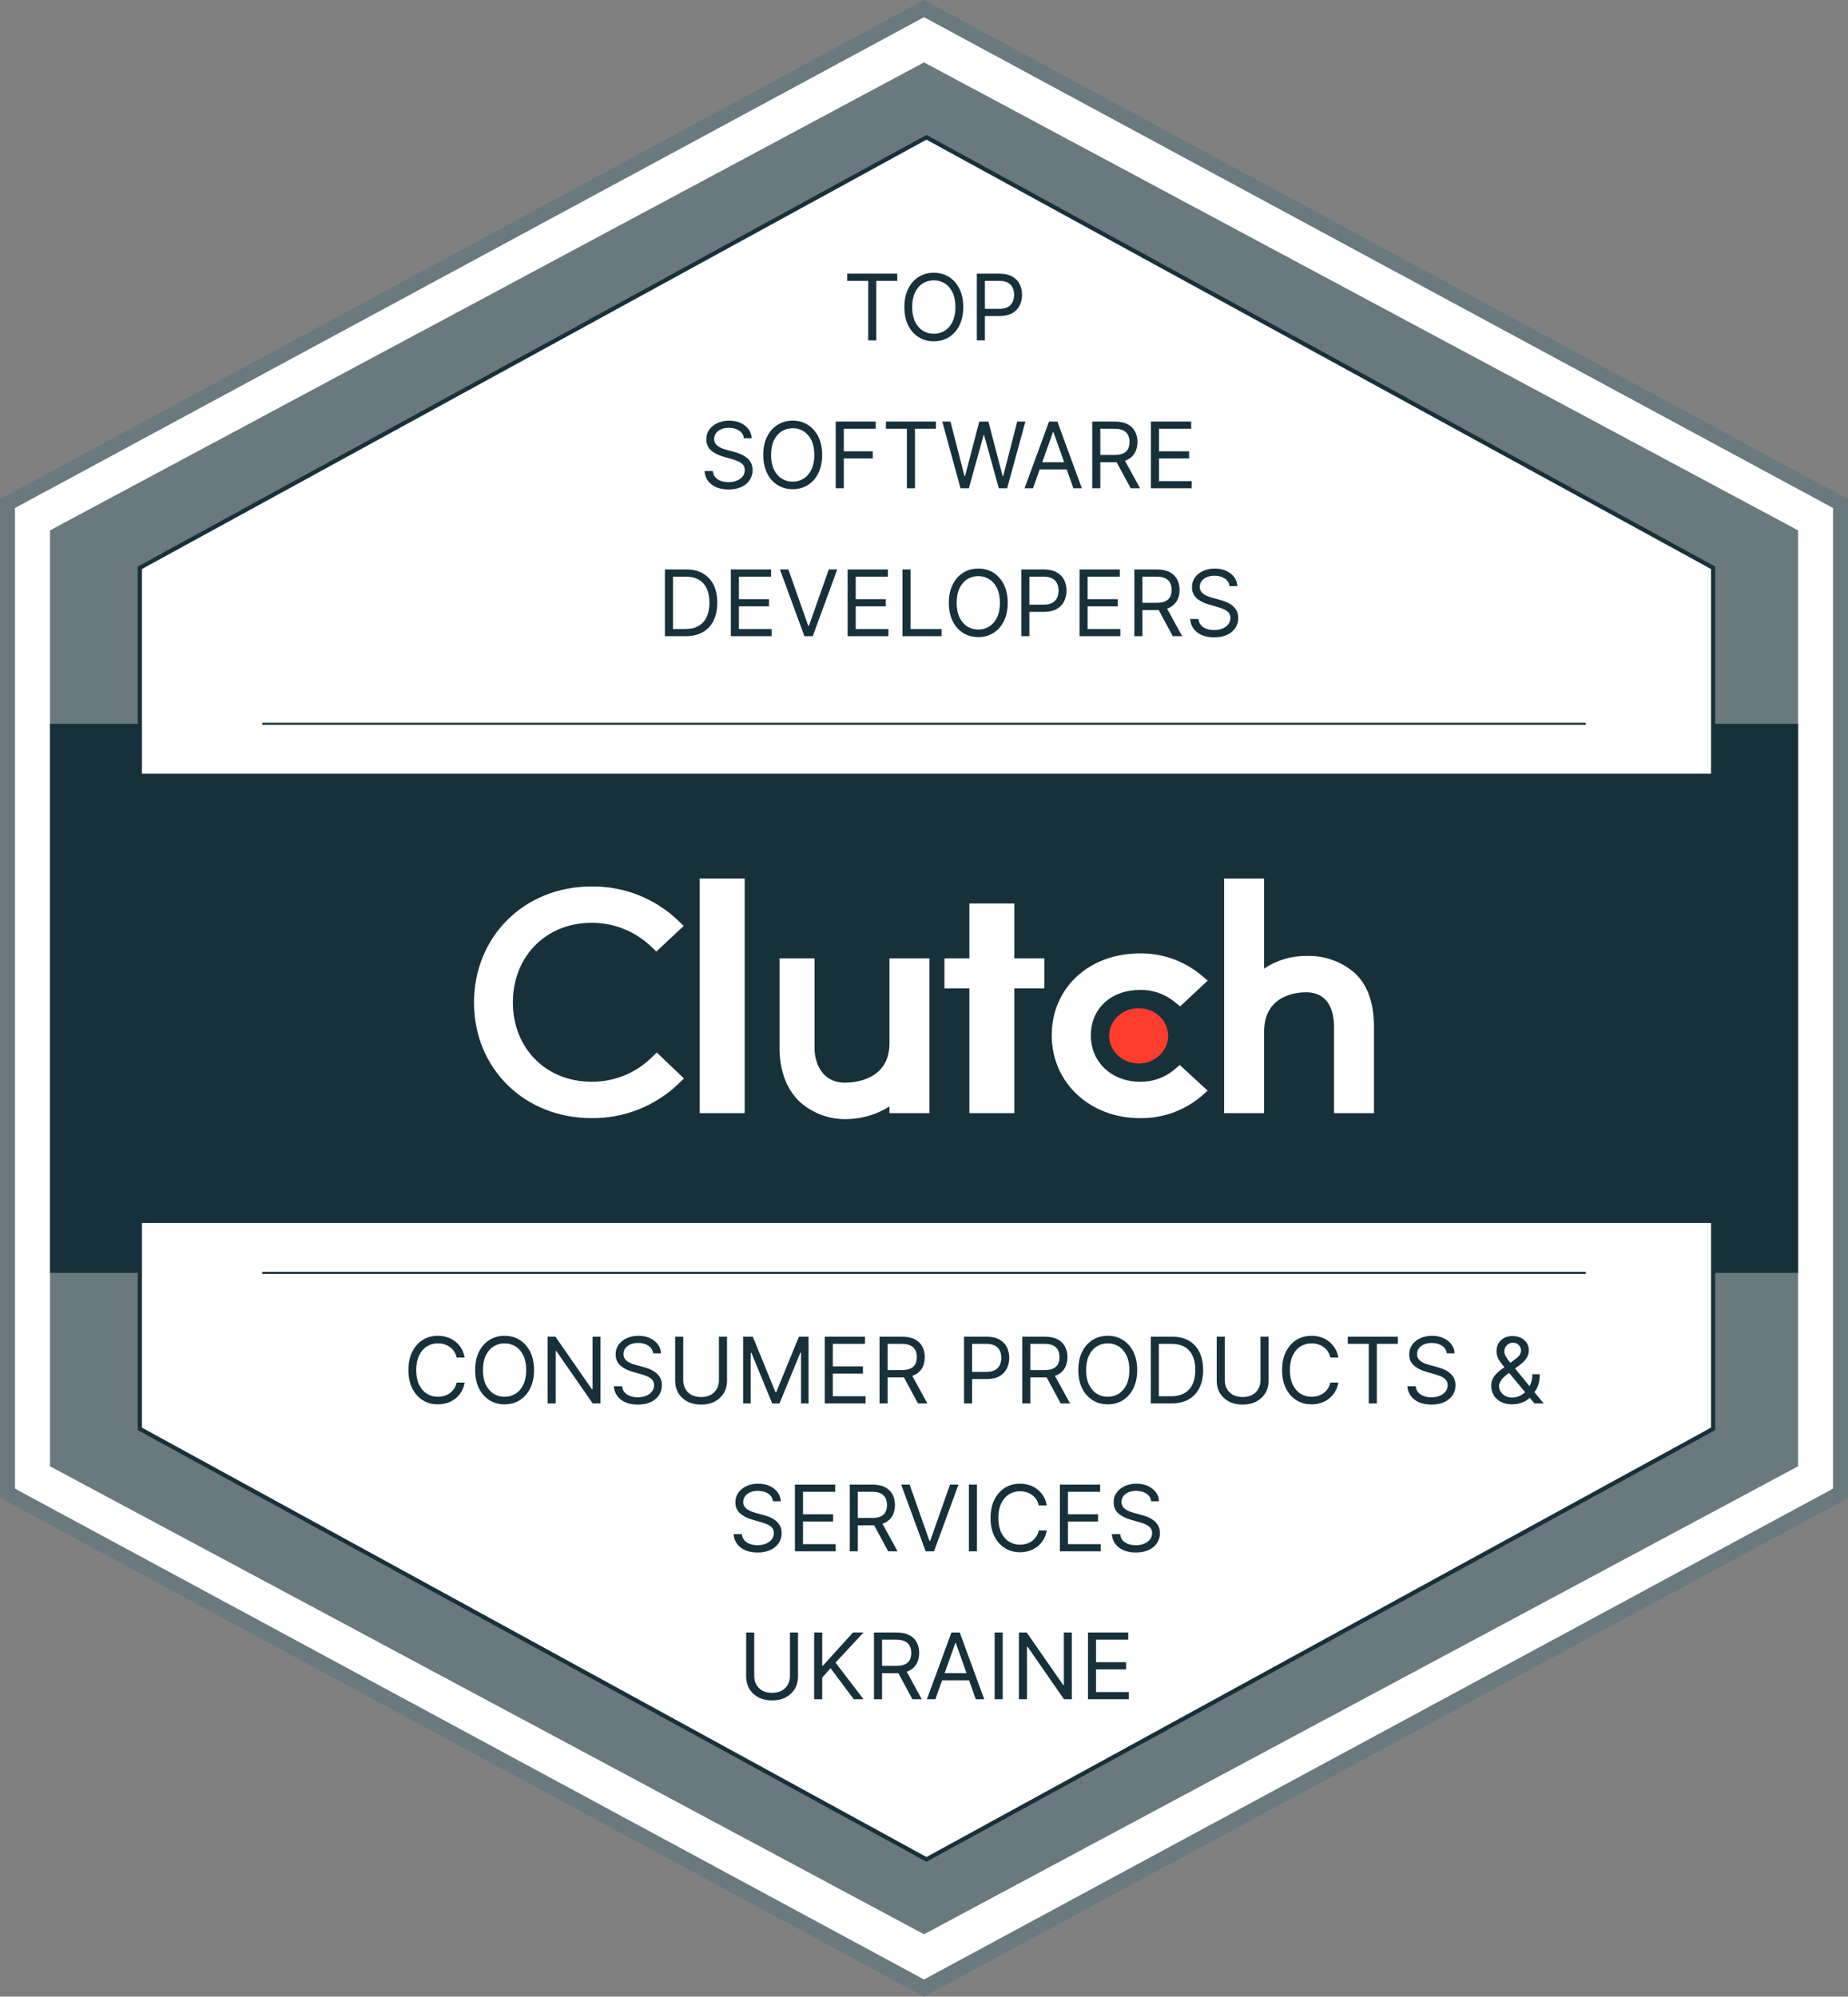 <svg width="187" height="202" viewBox="0 0 187 202" fill="none" xmlns="http://www.w3.org/2000/svg">
<rect x="0" y="0" width="187" height="202" fill="#808080" stroke="none"/>
<g clip-path="url(#clip0_8200_5110)">
<path d="M186.495 50.934V151.066L93.754 201.132L1.012 151.066V50.934L93.754 0.868L186.495 50.934Z" fill="white"/>
<path d="M93.5 202L93.146 201.807L0 151.524V50.5L0.399 50.289L93.5 0L93.854 0.193L187 50.5V151.551L93.5 202ZM1.516 150.606L93.5 200.262L185.484 150.606V51.394L93.5 1.738L1.516 51.394V150.606Z" fill="#6A797D"/>
<path d="M181.95 53.657V148.343L93.504 195.688L5.059 148.343V53.657L93.504 6.312L181.95 53.657Z" fill="#6A797D"/>
<path d="M181.95 73.225H5.059V128.775H181.95V73.225Z" fill="#17313B"/>
<path d="M173.351 57.443V144.557L93.75 188.113L14.148 144.557V57.443L93.75 13.888L173.351 57.443Z" fill="white" stroke="#17313B" stroke-width="0.422" stroke-miterlimit="10"/>
<path d="M179.42 78.275H7.582V123.725H179.42V78.275Z" fill="#17313B"/>
<path d="M26.535 128.775H160.468" stroke="#17313B" stroke-width="0.211" stroke-miterlimit="10"/>
<path d="M26.535 73.225H160.468" stroke="#17313B" stroke-width="0.211" stroke-miterlimit="10"/>
<path d="M75.354 88.88H70.805V112.615H75.354V88.88Z" fill="white"/>
<path d="M90.006 105.545C90.006 109.241 86.503 109.534 85.522 109.534C83.067 109.534 82.425 107.372 82.425 106.071V96.96H78.887V106.05C78.887 108.343 79.609 110.236 80.953 111.495C82.277 112.662 83.995 113.281 85.76 113.221C87.265 113.184 88.733 112.74 90.006 111.938V112.615H94.049V96.96H90.006V105.545Z" fill="white"/>
<path d="M102.642 91.404H98.093V96.959H95.566V99.989H98.093V112.614H102.642V99.989H105.675V96.959H102.642V91.404Z" fill="white"/>
<path d="M118.769 108.264C117.812 109.044 116.613 109.461 115.377 109.44C112.496 109.44 110.383 107.465 110.383 104.753C110.383 102.041 112.405 100.152 115.377 100.152C116.616 100.129 117.824 100.539 118.793 101.308L119.42 101.813L122.209 99.207L121.511 98.622C119.78 97.195 117.595 96.426 115.351 96.456C110.181 96.456 106.426 99.946 106.426 104.738C106.426 109.53 110.272 113.121 115.351 113.121C117.606 113.156 119.8 112.38 121.532 110.934L122.204 110.343L119.374 107.738L118.767 108.264H118.769Z" fill="white"/>
<path d="M137.083 98.434C135.735 97.269 133.998 96.653 132.216 96.711C130.685 96.692 129.185 97.139 127.914 97.994V88.88H123.871V112.615H127.914V104.383C127.914 100.688 131.164 100.388 132.145 100.388C134.601 100.388 134.99 102.554 134.99 103.858V112.615H139.033V103.878C139.033 101.585 138.447 99.696 137.083 98.434Z" fill="white"/>
<path d="M115.218 107.591C116.868 107.591 118.205 106.339 118.205 104.793C118.205 103.248 116.868 101.995 115.218 101.995C113.568 101.995 112.23 103.248 112.23 104.793C112.23 106.339 113.568 107.591 115.218 107.591Z" fill="#FF3D2E"/>
<path d="M65.811 107.105C64.205 108.624 62.069 109.462 59.857 109.437C55.248 109.437 51.898 106.054 51.898 101.408C51.898 96.762 55.248 93.358 59.857 93.358C62.056 93.347 64.179 94.175 65.791 95.671L66.418 96.263L69.183 93.678L68.576 93.087C66.223 90.863 63.095 89.643 59.857 89.683C53.069 89.683 47.965 94.733 47.965 101.428C47.965 108.124 53.09 113.12 59.857 113.12C63.106 113.158 66.244 111.927 68.6 109.692L69.207 109.106L66.463 106.48L65.811 107.107V107.105Z" fill="white"/>
<path d="M85.733 28.413V27.688H90.796V28.413H88.673V34.438H87.856V28.413H85.733ZM97.472 31.062C97.472 31.774 97.343 32.39 97.086 32.908C96.829 33.427 96.476 33.827 96.028 34.108C95.58 34.389 95.068 34.53 94.492 34.53C93.917 34.53 93.405 34.389 92.956 34.108C92.508 33.827 92.156 33.427 91.898 32.908C91.641 32.39 91.513 31.774 91.513 31.062C91.513 30.351 91.641 29.735 91.898 29.217C92.156 28.698 92.508 28.298 92.956 28.017C93.405 27.736 93.917 27.595 94.492 27.595C95.068 27.595 95.58 27.736 96.028 28.017C96.476 28.298 96.829 28.698 97.086 29.217C97.343 29.735 97.472 30.351 97.472 31.062ZM96.681 31.062C96.681 30.478 96.583 29.985 96.387 29.583C96.194 29.18 95.931 28.876 95.6 28.67C95.27 28.463 94.901 28.36 94.492 28.36C94.084 28.36 93.713 28.463 93.382 28.67C93.052 28.876 92.789 29.18 92.594 29.583C92.4 29.985 92.304 30.478 92.304 31.062C92.304 31.647 92.4 32.14 92.594 32.542C92.789 32.944 93.052 33.249 93.382 33.455C93.713 33.662 94.084 33.765 94.492 33.765C94.901 33.765 95.27 33.662 95.6 33.455C95.931 33.249 96.194 32.944 96.387 32.542C96.583 32.14 96.681 31.647 96.681 31.062ZM98.846 34.438V27.688H101.127C101.656 27.688 102.089 27.783 102.425 27.974C102.764 28.163 103.014 28.419 103.177 28.742C103.34 29.065 103.421 29.425 103.421 29.823C103.421 30.221 103.34 30.582 103.177 30.908C103.017 31.233 102.768 31.492 102.432 31.685C102.096 31.877 101.665 31.972 101.14 31.972H99.505V31.247H101.114C101.476 31.247 101.767 31.184 101.987 31.059C102.207 30.934 102.366 30.765 102.465 30.552C102.566 30.336 102.617 30.093 102.617 29.823C102.617 29.553 102.566 29.311 102.465 29.098C102.366 28.885 102.206 28.718 101.984 28.597C101.762 28.474 101.467 28.413 101.101 28.413H99.663V34.438H98.846Z" fill="#17313B"/>
<path d="M75.27 44.338C75.231 44.004 75.071 43.745 74.789 43.56C74.508 43.376 74.163 43.283 73.754 43.283C73.456 43.283 73.194 43.331 72.97 43.428C72.748 43.525 72.575 43.658 72.449 43.827C72.326 43.996 72.265 44.188 72.265 44.404C72.265 44.584 72.308 44.739 72.393 44.868C72.481 44.996 72.593 45.102 72.729 45.188C72.866 45.272 73.008 45.341 73.158 45.396C73.307 45.449 73.445 45.492 73.57 45.524L74.255 45.709C74.431 45.755 74.627 45.819 74.842 45.9C75.06 45.981 75.267 46.092 75.465 46.233C75.665 46.371 75.83 46.549 75.959 46.767C76.089 46.984 76.154 47.252 76.154 47.568C76.154 47.933 76.058 48.262 75.867 48.557C75.678 48.851 75.401 49.085 75.037 49.259C74.674 49.432 74.233 49.519 73.715 49.519C73.231 49.519 72.813 49.441 72.459 49.285C72.108 49.129 71.831 48.911 71.629 48.632C71.429 48.353 71.315 48.029 71.289 47.66H72.133C72.155 47.915 72.24 48.126 72.39 48.293C72.541 48.458 72.733 48.581 72.963 48.662C73.196 48.741 73.447 48.781 73.715 48.781C74.027 48.781 74.307 48.73 74.555 48.629C74.804 48.526 75 48.383 75.145 48.201C75.29 48.016 75.363 47.801 75.363 47.555C75.363 47.331 75.3 47.148 75.175 47.008C75.05 46.867 74.885 46.753 74.68 46.665C74.476 46.577 74.255 46.5 74.018 46.434L73.188 46.197C72.66 46.045 72.243 45.829 71.935 45.547C71.627 45.266 71.474 44.898 71.474 44.443C71.474 44.065 71.576 43.736 71.78 43.455C71.987 43.171 72.263 42.951 72.611 42.795C72.96 42.637 73.35 42.558 73.781 42.558C74.216 42.558 74.603 42.636 74.941 42.792C75.279 42.946 75.547 43.157 75.745 43.425C75.945 43.693 76.05 43.997 76.061 44.338H75.27ZM83.193 46.025C83.193 46.737 83.064 47.352 82.807 47.871C82.55 48.39 82.198 48.79 81.749 49.071C81.301 49.352 80.789 49.493 80.213 49.493C79.638 49.493 79.126 49.352 78.678 49.071C78.229 48.79 77.877 48.39 77.62 47.871C77.363 47.352 77.234 46.737 77.234 46.025C77.234 45.313 77.363 44.698 77.62 44.18C77.877 43.661 78.229 43.261 78.678 42.98C79.126 42.699 79.638 42.558 80.213 42.558C80.789 42.558 81.301 42.699 81.749 42.98C82.198 43.261 82.55 43.661 82.807 44.18C83.064 44.698 83.193 45.313 83.193 46.025ZM82.402 46.025C82.402 45.441 82.304 44.948 82.109 44.545C81.915 44.143 81.653 43.839 81.321 43.633C80.991 43.426 80.622 43.323 80.213 43.323C79.805 43.323 79.435 43.426 79.103 43.633C78.773 43.839 78.511 44.143 78.315 44.545C78.122 44.948 78.025 45.441 78.025 46.025C78.025 46.61 78.122 47.103 78.315 47.505C78.511 47.907 78.773 48.212 79.103 48.418C79.435 48.625 79.805 48.728 80.213 48.728C80.622 48.728 80.991 48.625 81.321 48.418C81.653 48.212 81.915 47.907 82.109 47.505C82.304 47.103 82.402 46.61 82.402 46.025ZM84.567 49.4V42.65H88.615V43.376H85.385V45.656H88.312V46.381H85.385V49.4H84.567ZM89.646 43.376V42.65H94.708V43.376H92.585V49.4H91.768V43.376H89.646ZM97.196 49.4L95.35 42.65H96.18L97.591 48.148H97.657L99.094 42.65H100.017L101.454 48.148H101.52L102.931 42.65H103.761L101.915 49.4H101.072L99.582 44.022H99.529L98.039 49.4H97.196ZM104.531 49.4H103.674L106.152 42.65H106.996L109.475 49.4H108.618L106.6 43.718H106.548L104.531 49.4ZM104.847 46.764H108.301V47.489H104.847V46.764ZM110.526 49.4V42.65H112.807C113.334 42.65 113.767 42.74 114.105 42.921C114.444 43.099 114.694 43.344 114.857 43.656C115.019 43.968 115.101 44.322 115.101 44.72C115.101 45.118 115.019 45.471 114.857 45.778C114.694 46.086 114.445 46.328 114.109 46.503C113.772 46.677 113.343 46.764 112.82 46.764H110.974V46.025H112.793C113.154 46.025 113.444 45.973 113.664 45.867C113.886 45.762 114.046 45.612 114.145 45.419C114.246 45.223 114.296 44.99 114.296 44.72C114.296 44.45 114.246 44.214 114.145 44.012C114.044 43.809 113.882 43.653 113.66 43.544C113.438 43.431 113.145 43.376 112.78 43.376H111.343V49.4H110.526ZM113.703 46.368L115.364 49.4H114.415L112.78 46.368H113.703ZM116.463 49.4V42.65H120.536V43.376H117.28V45.656H120.325V46.381H117.28V48.675H120.589V49.4H116.463Z" fill="#17313B"/>
<path d="M69.365 64.363H67.282V57.613H69.457C70.112 57.613 70.673 57.748 71.138 58.019C71.604 58.287 71.961 58.672 72.21 59.175C72.458 59.676 72.582 60.276 72.582 60.975C72.582 61.678 72.457 62.284 72.206 62.791C71.956 63.297 71.591 63.685 71.112 63.958C70.633 64.228 70.051 64.363 69.365 64.363ZM68.1 63.638H69.312C69.871 63.638 70.333 63.531 70.7 63.315C71.067 63.1 71.341 62.793 71.521 62.396C71.701 61.998 71.791 61.524 71.791 60.975C71.791 60.43 71.702 59.961 71.524 59.568C71.346 59.172 71.08 58.869 70.726 58.658C70.373 58.445 69.932 58.338 69.405 58.338H68.1V63.638ZM73.953 64.363V57.613H78.027V58.338H74.77V60.619H77.816V61.344H74.77V63.638H78.08V64.363H73.953ZM79.777 57.613L81.781 63.295H81.86L83.864 57.613H84.721L82.242 64.363H81.399L78.92 57.613H79.777ZM85.772 64.363V57.613H89.846V58.338H86.59V60.619H89.635V61.344H86.59V63.638H89.899V64.363H85.772ZM91.319 64.363V57.613H92.137V63.638H95.274V64.363H91.319ZM101.972 60.988C101.972 61.7 101.844 62.315 101.587 62.834C101.33 63.352 100.977 63.752 100.529 64.034C100.081 64.315 99.569 64.456 98.993 64.456C98.417 64.456 97.905 64.315 97.457 64.034C97.009 63.752 96.656 63.352 96.399 62.834C96.142 62.315 96.013 61.7 96.013 60.988C96.013 60.276 96.142 59.661 96.399 59.143C96.656 58.624 97.009 58.224 97.457 57.943C97.905 57.662 98.417 57.521 98.993 57.521C99.569 57.521 100.081 57.662 100.529 57.943C100.977 58.224 101.33 58.624 101.587 59.143C101.844 59.661 101.972 60.276 101.972 60.988ZM101.181 60.988C101.181 60.404 101.084 59.91 100.888 59.508C100.695 59.106 100.432 58.802 100.1 58.596C99.771 58.389 99.402 58.286 98.993 58.286C98.584 58.286 98.214 58.389 97.882 58.596C97.553 58.802 97.29 59.106 97.094 59.508C96.901 59.91 96.804 60.404 96.804 60.988C96.804 61.573 96.901 62.066 97.094 62.468C97.29 62.87 97.553 63.175 97.882 63.381C98.214 63.588 98.584 63.691 98.993 63.691C99.402 63.691 99.771 63.588 100.1 63.381C100.432 63.175 100.695 62.87 100.888 62.468C101.084 62.066 101.181 61.573 101.181 60.988ZM103.347 64.363V57.613H105.628C106.157 57.613 106.59 57.709 106.926 57.9C107.264 58.089 107.515 58.345 107.678 58.668C107.84 58.991 107.921 59.351 107.921 59.749C107.921 60.147 107.84 60.508 107.678 60.833C107.517 61.159 107.269 61.418 106.933 61.611C106.597 61.802 106.166 61.898 105.641 61.898H104.006V61.173H105.614C105.977 61.173 106.268 61.11 106.488 60.985C106.707 60.86 106.867 60.691 106.966 60.477C107.067 60.262 107.117 60.019 107.117 59.749C107.117 59.479 107.067 59.237 106.966 59.024C106.867 58.811 106.706 58.644 106.484 58.523C106.263 58.4 105.968 58.338 105.601 58.338H104.164V64.363H103.347ZM109.238 64.363V57.613H113.312V58.338H110.056V60.619H113.101V61.344H110.056V63.638H113.365V64.363H109.238ZM114.785 64.363V57.613H117.066C117.593 57.613 118.026 57.703 118.365 57.883C118.703 58.062 118.953 58.306 119.116 58.618C119.279 58.931 119.36 59.285 119.36 59.683C119.36 60.081 119.279 60.434 119.116 60.741C118.953 61.049 118.704 61.29 118.368 61.466C118.032 61.64 117.602 61.727 117.079 61.727H115.233V60.988H117.053C117.413 60.988 117.703 60.935 117.923 60.83C118.145 60.725 118.305 60.575 118.404 60.382C118.505 60.186 118.556 59.953 118.556 59.683C118.556 59.413 118.505 59.177 118.404 58.974C118.303 58.772 118.142 58.616 117.92 58.507C117.698 58.394 117.404 58.338 117.04 58.338H115.603V64.363H114.785ZM117.962 61.331L119.624 64.363H118.674L117.04 61.331H117.962ZM124.413 59.301C124.374 58.967 124.213 58.708 123.932 58.523C123.651 58.338 123.306 58.246 122.897 58.246C122.598 58.246 122.337 58.294 122.113 58.391C121.891 58.488 121.717 58.621 121.592 58.79C121.469 58.959 121.407 59.151 121.407 59.367C121.407 59.547 121.45 59.702 121.536 59.831C121.624 59.959 121.736 60.065 121.872 60.151C122.008 60.235 122.151 60.304 122.301 60.359C122.45 60.411 122.587 60.454 122.713 60.487L123.398 60.672C123.574 60.718 123.77 60.782 123.985 60.863C124.202 60.944 124.41 61.055 124.608 61.196C124.808 61.334 124.973 61.512 125.102 61.73C125.232 61.947 125.297 62.214 125.297 62.531C125.297 62.895 125.201 63.225 125.01 63.52C124.821 63.814 124.544 64.048 124.179 64.222C123.817 64.395 123.376 64.482 122.858 64.482C122.374 64.482 121.956 64.404 121.602 64.248C121.25 64.092 120.974 63.874 120.771 63.595C120.571 63.316 120.458 62.992 120.432 62.623H121.276C121.298 62.878 121.383 63.089 121.533 63.256C121.684 63.421 121.875 63.544 122.106 63.625C122.339 63.704 122.59 63.744 122.858 63.744C123.17 63.744 123.45 63.693 123.698 63.592C123.946 63.489 124.143 63.346 124.288 63.164C124.433 62.979 124.506 62.764 124.506 62.518C124.506 62.294 124.443 62.111 124.318 61.971C124.193 61.83 124.028 61.716 123.823 61.628C123.619 61.54 123.398 61.463 123.161 61.397L122.33 61.16C121.803 61.008 121.385 60.792 121.078 60.51C120.77 60.229 120.616 59.861 120.616 59.406C120.616 59.028 120.719 58.699 120.923 58.417C121.13 58.134 121.406 57.914 121.754 57.758C122.103 57.6 122.493 57.521 122.924 57.521C123.359 57.521 123.745 57.599 124.084 57.755C124.422 57.909 124.69 58.12 124.888 58.388C125.088 58.656 125.193 58.96 125.204 59.301H124.413Z" fill="#17313B"/>
<path d="M47.023 137.343H46.205C46.157 137.108 46.072 136.901 45.951 136.723C45.833 136.545 45.688 136.396 45.516 136.275C45.347 136.152 45.159 136.06 44.953 135.998C44.746 135.937 44.531 135.906 44.307 135.906C43.898 135.906 43.528 136.009 43.196 136.216C42.866 136.422 42.604 136.726 42.408 137.129C42.215 137.531 42.118 138.024 42.118 138.608C42.118 139.193 42.215 139.686 42.408 140.088C42.604 140.49 42.866 140.795 43.196 141.001C43.528 141.208 43.898 141.311 44.307 141.311C44.531 141.311 44.746 141.28 44.953 141.219C45.159 141.157 45.347 141.066 45.516 140.945C45.688 140.822 45.833 140.672 45.951 140.494C46.072 140.313 46.157 140.107 46.205 139.874H47.023C46.961 140.219 46.849 140.528 46.686 140.8C46.524 141.073 46.322 141.304 46.08 141.496C45.838 141.685 45.567 141.828 45.266 141.927C44.967 142.026 44.647 142.076 44.307 142.076C43.731 142.076 43.219 141.935 42.771 141.654C42.322 141.373 41.97 140.973 41.713 140.454C41.456 139.936 41.327 139.32 41.327 138.608C41.327 137.896 41.456 137.281 41.713 136.763C41.97 136.244 42.322 135.844 42.771 135.563C43.219 135.282 43.731 135.141 44.307 135.141C44.647 135.141 44.967 135.191 45.266 135.289C45.567 135.388 45.838 135.533 46.08 135.724C46.322 135.913 46.524 136.144 46.686 136.417C46.849 136.687 46.961 136.996 47.023 137.343ZM54.039 138.608C54.039 139.32 53.91 139.936 53.653 140.454C53.396 140.973 53.043 141.373 52.595 141.654C52.147 141.935 51.635 142.076 51.059 142.076C50.483 142.076 49.971 141.935 49.523 141.654C49.075 141.373 48.722 140.973 48.465 140.454C48.208 139.936 48.08 139.32 48.08 138.608C48.08 137.896 48.208 137.281 48.465 136.763C48.722 136.244 49.075 135.844 49.523 135.563C49.971 135.282 50.483 135.141 51.059 135.141C51.635 135.141 52.147 135.282 52.595 135.563C53.043 135.844 53.396 136.244 53.653 136.763C53.91 137.281 54.039 137.896 54.039 138.608ZM53.248 138.608C53.248 138.024 53.15 137.531 52.954 137.129C52.761 136.726 52.498 136.422 52.166 136.216C51.837 136.009 51.468 135.906 51.059 135.906C50.65 135.906 50.28 136.009 49.948 136.216C49.619 136.422 49.356 136.726 49.161 137.129C48.967 137.531 48.871 138.024 48.871 138.608C48.871 139.193 48.967 139.686 49.161 140.088C49.356 140.49 49.619 140.795 49.948 141.001C50.28 141.208 50.65 141.311 51.059 141.311C51.468 141.311 51.837 141.208 52.166 141.001C52.498 140.795 52.761 140.49 52.954 140.088C53.15 139.686 53.248 139.193 53.248 138.608ZM60.766 135.233V141.983H59.974L56.296 136.684H56.23V141.983H55.413V135.233H56.204L59.895 140.546H59.961V135.233H60.766ZM66.093 136.921C66.053 136.587 65.893 136.328 65.611 136.143C65.33 135.958 64.985 135.866 64.576 135.866C64.278 135.866 64.016 135.915 63.792 136.011C63.57 136.108 63.397 136.241 63.271 136.41C63.148 136.579 63.087 136.771 63.087 136.987C63.087 137.167 63.13 137.322 63.215 137.452C63.303 137.579 63.415 137.686 63.551 137.771C63.688 137.855 63.83 137.924 63.98 137.979C64.129 138.032 64.267 138.074 64.392 138.107L65.077 138.292C65.253 138.338 65.449 138.402 65.664 138.483C65.882 138.564 66.089 138.675 66.287 138.816C66.487 138.954 66.652 139.132 66.781 139.35C66.911 139.568 66.976 139.834 66.976 140.151C66.976 140.516 66.88 140.845 66.689 141.14C66.5 141.434 66.223 141.668 65.859 141.842C65.496 142.015 65.055 142.102 64.537 142.102C64.053 142.102 63.635 142.024 63.281 141.868C62.93 141.712 62.653 141.495 62.451 141.215C62.251 140.936 62.138 140.612 62.111 140.243H62.955C62.977 140.498 63.062 140.709 63.212 140.876C63.364 141.041 63.555 141.164 63.785 141.245C64.018 141.324 64.269 141.364 64.537 141.364C64.849 141.364 65.129 141.313 65.377 141.212C65.626 141.109 65.822 140.966 65.967 140.784C66.112 140.599 66.185 140.384 66.185 140.138C66.185 139.914 66.122 139.731 65.997 139.591C65.872 139.45 65.707 139.336 65.503 139.248C65.298 139.16 65.077 139.083 64.84 139.017L64.01 138.78C63.482 138.628 63.065 138.412 62.757 138.13C62.45 137.849 62.296 137.481 62.296 137.026C62.296 136.648 62.398 136.319 62.602 136.038C62.809 135.754 63.086 135.534 63.433 135.378C63.782 135.22 64.172 135.141 64.603 135.141C65.038 135.141 65.425 135.219 65.763 135.375C66.101 135.529 66.369 135.74 66.567 136.008C66.767 136.276 66.873 136.58 66.883 136.921H66.093ZM72.749 135.233H73.567V139.703C73.567 140.164 73.458 140.576 73.24 140.939C73.025 141.299 72.721 141.583 72.328 141.792C71.934 141.999 71.473 142.102 70.943 142.102C70.414 142.102 69.952 141.999 69.559 141.792C69.166 141.583 68.86 141.299 68.643 140.939C68.427 140.576 68.32 140.164 68.32 139.703V135.233H69.137V139.637C69.137 139.966 69.21 140.26 69.355 140.517C69.5 140.772 69.706 140.973 69.974 141.12C70.245 141.265 70.567 141.337 70.943 141.337C71.319 141.337 71.642 141.265 71.912 141.12C72.183 140.973 72.389 140.772 72.532 140.517C72.677 140.26 72.749 139.966 72.749 139.637V135.233ZM75.199 135.233H76.175L78.469 140.836H78.548L80.842 135.233H81.817V141.983H81.053V136.855H80.987L78.877 141.983H78.139L76.03 136.855H75.964V141.983H75.199V135.233ZM83.456 141.983V135.233H87.53V135.958H84.273V138.239H87.319V138.964H84.273V141.258H87.583V141.983H83.456ZM89.003 141.983V135.233H91.284C91.811 135.233 92.244 135.323 92.582 135.504C92.921 135.682 93.171 135.927 93.334 136.239C93.497 136.551 93.578 136.906 93.578 137.303C93.578 137.701 93.497 138.054 93.334 138.361C93.171 138.669 92.922 138.911 92.586 139.086C92.25 139.26 91.82 139.347 91.297 139.347H89.451V138.608H91.271C91.631 138.608 91.921 138.556 92.141 138.45C92.363 138.345 92.523 138.195 92.622 138.002C92.723 137.806 92.774 137.573 92.774 137.303C92.774 137.033 92.723 136.797 92.622 136.595C92.521 136.392 92.359 136.236 92.138 136.127C91.916 136.015 91.622 135.958 91.257 135.958H89.82V141.983H89.003ZM92.18 138.951L93.841 141.983H92.892L91.257 138.951H92.18ZM97.55 141.983V135.233H99.831C100.361 135.233 100.793 135.329 101.13 135.52C101.468 135.709 101.718 135.965 101.881 136.288C102.044 136.611 102.125 136.971 102.125 137.369C102.125 137.767 102.044 138.128 101.881 138.453C101.721 138.779 101.472 139.038 101.136 139.231C100.8 139.422 100.369 139.518 99.844 139.518H98.209V138.793H99.818C100.18 138.793 100.471 138.73 100.691 138.605C100.911 138.48 101.07 138.311 101.169 138.098C101.27 137.882 101.321 137.639 101.321 137.369C101.321 137.099 101.27 136.857 101.169 136.644C101.07 136.431 100.91 136.264 100.688 136.143C100.466 136.02 100.172 135.958 99.805 135.958H98.368V141.983H97.55ZM103.442 141.983V135.233H105.722C106.25 135.233 106.683 135.323 107.021 135.504C107.359 135.682 107.61 135.927 107.772 136.239C107.935 136.551 108.016 136.906 108.016 137.303C108.016 137.701 107.935 138.054 107.772 138.361C107.61 138.669 107.36 138.911 107.024 139.086C106.688 139.26 106.259 139.347 105.736 139.347H103.89V138.608H105.709C106.07 138.608 106.36 138.556 106.579 138.45C106.801 138.345 106.962 138.195 107.061 138.002C107.162 137.806 107.212 137.573 107.212 137.303C107.212 137.033 107.162 136.797 107.061 136.595C106.959 136.392 106.798 136.236 106.576 136.127C106.354 136.015 106.061 135.958 105.696 135.958H104.259V141.983H103.442ZM106.619 138.951L108.28 141.983H107.331L105.696 138.951H106.619ZM115.074 138.608C115.074 139.32 114.945 139.936 114.688 140.454C114.431 140.973 114.078 141.373 113.63 141.654C113.182 141.935 112.67 142.076 112.094 142.076C111.519 142.076 111.007 141.935 110.558 141.654C110.11 141.373 109.757 140.973 109.5 140.454C109.243 139.936 109.115 139.32 109.115 138.608C109.115 137.896 109.243 137.281 109.5 136.763C109.757 136.244 110.11 135.844 110.558 135.563C111.007 135.282 111.519 135.141 112.094 135.141C112.67 135.141 113.182 135.282 113.63 135.563C114.078 135.844 114.431 136.244 114.688 136.763C114.945 137.281 115.074 137.896 115.074 138.608ZM114.283 138.608C114.283 138.024 114.185 137.531 113.989 137.129C113.796 136.726 113.533 136.422 113.202 136.216C112.872 136.009 112.503 135.906 112.094 135.906C111.686 135.906 111.315 136.009 110.983 136.216C110.654 136.422 110.391 136.726 110.196 137.129C110.002 137.531 109.906 138.024 109.906 138.608C109.906 139.193 110.002 139.686 110.196 140.088C110.391 140.49 110.654 140.795 110.983 141.001C111.315 141.208 111.686 141.311 112.094 141.311C112.503 141.311 112.872 141.208 113.202 141.001C113.533 140.795 113.796 140.49 113.989 140.088C114.185 139.686 114.283 139.193 114.283 138.608ZM118.531 141.983H116.448V135.233H118.623C119.278 135.233 119.838 135.369 120.304 135.639C120.77 135.907 121.127 136.292 121.375 136.796C121.624 137.297 121.748 137.896 121.748 138.595C121.748 139.298 121.623 139.904 121.372 140.411C121.122 140.917 120.757 141.306 120.278 141.578C119.799 141.848 119.217 141.983 118.531 141.983ZM117.265 141.258H118.478C119.036 141.258 119.499 141.151 119.866 140.935C120.233 140.72 120.506 140.413 120.687 140.016C120.867 139.618 120.957 139.145 120.957 138.595C120.957 138.05 120.868 137.581 120.69 137.188C120.512 136.792 120.246 136.489 119.892 136.278C119.539 136.065 119.098 135.958 118.571 135.958H117.265V141.258ZM127.549 135.233H128.366V139.703C128.366 140.164 128.257 140.576 128.04 140.939C127.824 141.299 127.52 141.583 127.127 141.792C126.733 141.999 126.272 142.102 125.743 142.102C125.213 142.102 124.752 141.999 124.358 141.792C123.965 141.583 123.66 141.299 123.442 140.939C123.227 140.576 123.119 140.164 123.119 139.703V135.233H123.936V139.637C123.936 139.966 124.009 140.26 124.154 140.517C124.299 140.772 124.505 140.973 124.774 141.12C125.044 141.265 125.367 141.337 125.743 141.337C126.118 141.337 126.441 141.265 126.712 141.12C126.982 140.973 127.188 140.772 127.331 140.517C127.476 140.26 127.549 139.966 127.549 139.637V135.233ZM135.43 137.343H134.613C134.564 137.108 134.48 136.901 134.359 136.723C134.24 136.545 134.095 136.396 133.924 136.275C133.755 136.152 133.567 136.06 133.36 135.998C133.154 135.937 132.938 135.906 132.714 135.906C132.305 135.906 131.935 136.009 131.603 136.216C131.274 136.422 131.011 136.726 130.816 137.129C130.622 137.531 130.526 138.024 130.526 138.608C130.526 139.193 130.622 139.686 130.816 140.088C131.011 140.49 131.274 140.795 131.603 141.001C131.935 141.208 132.305 141.311 132.714 141.311C132.938 141.311 133.154 141.28 133.36 141.219C133.567 141.157 133.755 141.066 133.924 140.945C134.095 140.822 134.24 140.672 134.359 140.494C134.48 140.313 134.564 140.107 134.613 139.874H135.43C135.368 140.219 135.256 140.528 135.094 140.8C134.931 141.073 134.729 141.304 134.487 141.496C134.246 141.685 133.974 141.828 133.673 141.927C133.374 142.026 133.055 142.076 132.714 142.076C132.138 142.076 131.627 141.935 131.178 141.654C130.73 141.373 130.377 140.973 130.12 140.454C129.863 139.936 129.735 139.32 129.735 138.608C129.735 137.896 129.863 137.281 130.12 136.763C130.377 136.244 130.73 135.844 131.178 135.563C131.627 135.282 132.138 135.141 132.714 135.141C133.055 135.141 133.374 135.191 133.673 135.289C133.974 135.388 134.246 135.533 134.487 135.724C134.729 135.913 134.931 136.144 135.094 136.417C135.256 136.687 135.368 136.996 135.43 137.343ZM136.382 135.958V135.233H141.444V135.958H139.322V141.983H138.504V135.958H136.382ZM146.397 136.921C146.358 136.587 146.197 136.328 145.916 136.143C145.635 135.958 145.29 135.866 144.881 135.866C144.582 135.866 144.321 135.915 144.097 136.011C143.875 136.108 143.701 136.241 143.576 136.41C143.453 136.579 143.391 136.771 143.391 136.987C143.391 137.167 143.434 137.322 143.52 137.452C143.608 137.579 143.72 137.686 143.856 137.771C143.992 137.855 144.135 137.924 144.284 137.979C144.434 138.032 144.571 138.074 144.696 138.107L145.382 138.292C145.558 138.338 145.753 138.402 145.969 138.483C146.186 138.564 146.394 138.675 146.592 138.816C146.792 138.954 146.956 139.132 147.086 139.35C147.216 139.568 147.28 139.834 147.28 140.151C147.28 140.516 147.185 140.845 146.994 141.14C146.805 141.434 146.528 141.668 146.163 141.842C145.801 142.015 145.36 142.102 144.841 142.102C144.358 142.102 143.939 142.024 143.586 141.868C143.234 141.712 142.957 141.495 142.755 141.215C142.555 140.936 142.442 140.612 142.416 140.243H143.259C143.281 140.498 143.367 140.709 143.516 140.876C143.668 141.041 143.859 141.164 144.09 141.245C144.323 141.324 144.573 141.364 144.841 141.364C145.153 141.364 145.434 141.313 145.682 141.212C145.93 141.109 146.127 140.966 146.272 140.784C146.417 140.599 146.489 140.384 146.489 140.138C146.489 139.914 146.427 139.731 146.302 139.591C146.176 139.45 146.011 139.336 145.807 139.248C145.603 139.16 145.382 139.083 145.145 139.017L144.314 138.78C143.787 138.628 143.369 138.412 143.062 138.13C142.754 137.849 142.6 137.481 142.6 137.026C142.6 136.648 142.702 136.319 142.907 136.038C143.113 135.754 143.39 135.534 143.737 135.378C144.087 135.22 144.477 135.141 144.907 135.141C145.342 135.141 145.729 135.219 146.068 135.375C146.406 135.529 146.674 135.74 146.872 136.008C147.072 136.276 147.177 136.58 147.188 136.921H146.397ZM153.041 142.076C152.597 142.076 152.215 141.994 151.894 141.832C151.573 141.669 151.326 141.446 151.152 141.163C150.979 140.879 150.892 140.555 150.892 140.19C150.892 139.909 150.951 139.66 151.07 139.442C151.191 139.223 151.357 139.019 151.568 138.833C151.781 138.644 152.026 138.455 152.303 138.266L153.278 137.541C153.469 137.415 153.622 137.281 153.736 137.138C153.853 136.996 153.911 136.809 153.911 136.578C153.911 136.407 153.835 136.241 153.684 136.08C153.534 135.92 153.337 135.84 153.094 135.84C152.922 135.84 152.771 135.884 152.639 135.972C152.509 136.057 152.407 136.167 152.332 136.301C152.26 136.433 152.223 136.569 152.223 136.71C152.223 136.868 152.266 137.029 152.352 137.191C152.44 137.352 152.551 137.516 152.685 137.686C152.821 137.853 152.962 138.024 153.107 138.2L156.205 141.983H155.269L152.711 138.898C152.474 138.613 152.259 138.354 152.065 138.121C151.872 137.888 151.718 137.658 151.604 137.432C151.49 137.205 151.432 136.96 151.432 136.697C151.432 136.394 151.499 136.128 151.633 135.899C151.77 135.668 151.96 135.489 152.204 135.362C152.45 135.232 152.738 135.167 153.067 135.167C153.406 135.167 153.697 135.233 153.941 135.365C154.184 135.495 154.372 135.667 154.504 135.883C154.636 136.096 154.702 136.328 154.702 136.578C154.702 136.901 154.622 137.181 154.461 137.419C154.301 137.656 154.082 137.877 153.805 138.081L152.461 139.083C152.158 139.307 151.952 139.525 151.844 139.736C151.737 139.947 151.683 140.098 151.683 140.19C151.683 140.401 151.738 140.598 151.848 140.78C151.958 140.963 152.112 141.11 152.312 141.222C152.512 141.334 152.746 141.39 153.014 141.39C153.269 141.39 153.518 141.336 153.759 141.229C154.001 141.119 154.22 140.961 154.415 140.754C154.613 140.547 154.769 140.299 154.883 140.009C155 139.719 155.058 139.393 155.058 139.03H155.809C155.809 139.479 155.758 139.844 155.654 140.128C155.551 140.411 155.435 140.633 155.305 140.794C155.175 140.954 155.071 141.074 154.992 141.153C154.966 141.186 154.941 141.219 154.919 141.252C154.897 141.285 154.873 141.318 154.847 141.351C154.629 141.594 154.355 141.777 154.023 141.898C153.691 142.016 153.364 142.076 153.041 142.076Z" fill="#17313B"/>
<path d="M78.212 151.884C78.172 151.55 78.012 151.291 77.731 151.106C77.45 150.921 77.105 150.829 76.696 150.829C76.397 150.829 76.135 150.877 75.911 150.974C75.689 151.071 75.516 151.204 75.391 151.373C75.268 151.542 75.206 151.734 75.206 151.95C75.206 152.13 75.249 152.285 75.335 152.414C75.422 152.542 75.534 152.648 75.671 152.734C75.807 152.818 75.95 152.887 76.099 152.942C76.249 152.995 76.386 153.037 76.511 153.07L77.197 153.255C77.373 153.301 77.568 153.365 77.783 153.446C78.001 153.527 78.209 153.638 78.406 153.779C78.606 153.917 78.771 154.095 78.901 154.313C79.03 154.53 79.095 154.797 79.095 155.114C79.095 155.479 79 155.808 78.808 156.103C78.62 156.397 78.343 156.631 77.978 156.805C77.615 156.978 77.175 157.065 76.656 157.065C76.173 157.065 75.754 156.987 75.4 156.831C75.049 156.675 74.772 156.457 74.57 156.178C74.37 155.899 74.257 155.575 74.231 155.206H75.074C75.096 155.461 75.182 155.672 75.331 155.839C75.483 156.004 75.674 156.127 75.905 156.208C76.138 156.287 76.388 156.327 76.656 156.327C76.968 156.327 77.248 156.276 77.497 156.175C77.745 156.072 77.942 155.929 78.087 155.747C78.232 155.562 78.304 155.347 78.304 155.101C78.304 154.876 78.242 154.694 78.116 154.553C77.991 154.413 77.826 154.299 77.622 154.211C77.418 154.123 77.197 154.046 76.96 153.98L76.129 153.743C75.602 153.591 75.184 153.375 74.876 153.093C74.569 152.812 74.415 152.444 74.415 151.989C74.415 151.611 74.517 151.282 74.722 151C74.928 150.717 75.205 150.497 75.552 150.341C75.901 150.183 76.291 150.104 76.722 150.104C77.157 150.104 77.544 150.182 77.882 150.338C78.221 150.492 78.489 150.703 78.686 150.971C78.886 151.239 78.992 151.543 79.003 151.884H78.212ZM80.439 156.946V150.196H84.513V150.921H81.257V153.202H84.302V153.927H81.257V156.221H84.566V156.946H80.439ZM85.986 156.946V150.196H88.267C88.794 150.196 89.227 150.286 89.566 150.467C89.904 150.645 90.154 150.89 90.317 151.202C90.48 151.514 90.561 151.868 90.561 152.266C90.561 152.664 90.48 153.016 90.317 153.324C90.154 153.632 89.905 153.873 89.569 154.049C89.233 154.223 88.803 154.31 88.28 154.31H86.434V153.571H88.254C88.614 153.571 88.904 153.519 89.124 153.413C89.346 153.308 89.506 153.158 89.605 152.965C89.706 152.769 89.757 152.536 89.757 152.266C89.757 151.996 89.706 151.76 89.605 151.557C89.504 151.355 89.342 151.199 89.121 151.089C88.899 150.977 88.605 150.921 88.24 150.921H86.803V156.946H85.986ZM89.163 153.914L90.825 156.946H89.875L88.24 153.914H89.163ZM92.046 150.196L94.049 155.878H94.129L96.132 150.196H96.99L94.511 156.946H93.667L91.189 150.196H92.046ZM98.858 150.196V156.946H98.041V150.196H98.858ZM105.929 152.306H105.111C105.063 152.071 104.978 151.864 104.858 151.686C104.739 151.508 104.594 151.359 104.423 151.238C104.253 151.115 104.065 151.022 103.859 150.961C103.652 150.899 103.437 150.869 103.213 150.869C102.804 150.869 102.434 150.972 102.102 151.178C101.773 151.385 101.51 151.689 101.315 152.091C101.121 152.494 101.024 152.987 101.024 153.571C101.024 154.156 101.121 154.649 101.315 155.051C101.51 155.453 101.773 155.758 102.102 155.964C102.434 156.171 102.804 156.274 103.213 156.274C103.437 156.274 103.652 156.243 103.859 156.182C104.065 156.12 104.253 156.029 104.423 155.908C104.594 155.785 104.739 155.635 104.858 155.457C104.978 155.276 105.063 155.07 105.111 154.837H105.929C105.867 155.182 105.755 155.491 105.593 155.763C105.43 156.036 105.228 156.267 104.986 156.458C104.744 156.647 104.473 156.791 104.172 156.89C103.873 156.989 103.554 157.039 103.213 157.039C102.637 157.039 102.125 156.898 101.677 156.617C101.229 156.335 100.876 155.936 100.619 155.417C100.362 154.898 100.233 154.283 100.233 153.571C100.233 152.859 100.362 152.244 100.619 151.726C100.876 151.207 101.229 150.807 101.677 150.526C102.125 150.245 102.637 150.104 103.213 150.104C103.554 150.104 103.873 150.153 104.172 150.252C104.473 150.351 104.744 150.496 104.986 150.687C105.228 150.876 105.43 151.107 105.593 151.38C105.755 151.65 105.867 151.958 105.929 152.306ZM107.25 156.946V150.196H111.323V150.921H108.067V153.202H111.112V153.927H108.067V156.221H111.376V156.946H107.25ZM116.488 151.884C116.448 151.55 116.288 151.291 116.007 151.106C115.726 150.921 115.381 150.829 114.972 150.829C114.673 150.829 114.412 150.877 114.187 150.974C113.966 151.071 113.792 151.204 113.667 151.373C113.544 151.542 113.482 151.734 113.482 151.95C113.482 152.13 113.525 152.285 113.611 152.414C113.699 152.542 113.811 152.648 113.947 152.734C114.083 152.818 114.226 152.887 114.375 152.942C114.525 152.995 114.662 153.037 114.787 153.07L115.473 153.255C115.649 153.301 115.844 153.365 116.06 153.446C116.277 153.527 116.485 153.638 116.682 153.779C116.882 153.917 117.047 154.095 117.177 154.313C117.306 154.53 117.371 154.797 117.371 155.114C117.371 155.479 117.276 155.808 117.085 156.103C116.896 156.397 116.619 156.631 116.254 156.805C115.891 156.978 115.451 157.065 114.932 157.065C114.449 157.065 114.03 156.987 113.677 156.831C113.325 156.675 113.048 156.457 112.846 156.178C112.646 155.899 112.533 155.575 112.507 155.206H113.35C113.372 155.461 113.458 155.672 113.607 155.839C113.759 156.004 113.95 156.127 114.181 156.208C114.414 156.287 114.664 156.327 114.932 156.327C115.244 156.327 115.525 156.276 115.773 156.175C116.021 156.072 116.218 155.929 116.363 155.747C116.508 155.562 116.58 155.347 116.58 155.101C116.58 154.876 116.518 154.694 116.392 154.553C116.267 154.413 116.102 154.299 115.898 154.211C115.694 154.123 115.473 154.046 115.236 153.98L114.405 153.743C113.878 153.591 113.46 153.375 113.153 153.093C112.845 152.812 112.691 152.444 112.691 151.989C112.691 151.611 112.793 151.282 112.998 151C113.204 150.717 113.481 150.497 113.828 150.341C114.178 150.183 114.568 150.104 114.998 150.104C115.433 150.104 115.82 150.182 116.158 150.338C116.497 150.492 116.765 150.703 116.963 150.971C117.163 151.239 117.268 151.543 117.279 151.884H116.488Z" fill="#17313B"/>
<path d="M79.935 165.159H80.752V169.628C80.752 170.09 80.643 170.502 80.426 170.864C80.21 171.225 79.906 171.509 79.513 171.718C79.119 171.925 78.658 172.028 78.128 172.028C77.599 172.028 77.138 171.925 76.744 171.718C76.351 171.509 76.045 171.225 75.828 170.864C75.612 170.502 75.505 170.09 75.505 169.628V165.159H76.322V169.563C76.322 169.892 76.395 170.185 76.54 170.443C76.685 170.697 76.891 170.898 77.159 171.046C77.43 171.191 77.753 171.263 78.128 171.263C78.504 171.263 78.827 171.191 79.097 171.046C79.368 170.898 79.574 170.697 79.717 170.443C79.862 170.185 79.935 169.892 79.935 169.563V165.159ZM82.384 171.909V165.159H83.202V168.508H83.281L86.313 165.159H87.381L84.546 168.205L87.381 171.909H86.392L84.045 168.771L83.202 169.721V171.909H82.384ZM88.439 171.909V165.159H90.72C91.247 165.159 91.68 165.249 92.018 165.429C92.356 165.607 92.607 165.852 92.77 166.164C92.932 166.476 93.013 166.831 93.013 167.229C93.013 167.627 92.932 167.979 92.77 168.287C92.607 168.595 92.358 168.836 92.022 169.012C91.685 169.186 91.256 169.272 90.733 169.272H88.887V168.534H90.706C91.067 168.534 91.357 168.481 91.576 168.376C91.798 168.271 91.959 168.121 92.058 167.928C92.159 167.732 92.209 167.499 92.209 167.229C92.209 166.959 92.159 166.723 92.058 166.52C91.957 166.318 91.795 166.162 91.573 166.052C91.351 165.94 91.058 165.884 90.693 165.884H89.256V171.909H88.439ZM91.616 168.877L93.277 171.909H92.328L90.693 168.877H91.616ZM94.652 171.909H93.796L96.274 165.159H97.118L99.596 171.909H98.739L96.722 166.227H96.669L94.652 171.909ZM94.969 169.272H98.423V169.998H94.969V169.272ZM101.465 165.159V171.909H100.648V165.159H101.465ZM108.456 165.159V171.909H107.665L103.987 166.609H103.921V171.909H103.104V165.159H103.895L107.586 170.472H107.652V165.159H108.456ZM110.092 171.909V165.159H114.166V165.884H110.909V168.165H113.955V168.89H110.909V171.184H114.219V171.909H110.092Z" fill="#17313B"/>
</g>
<defs>
<clipPath id="clip0_8200_5110">
<rect width="187" height="202" fill="white"/>
</clipPath>
</defs>
</svg>
